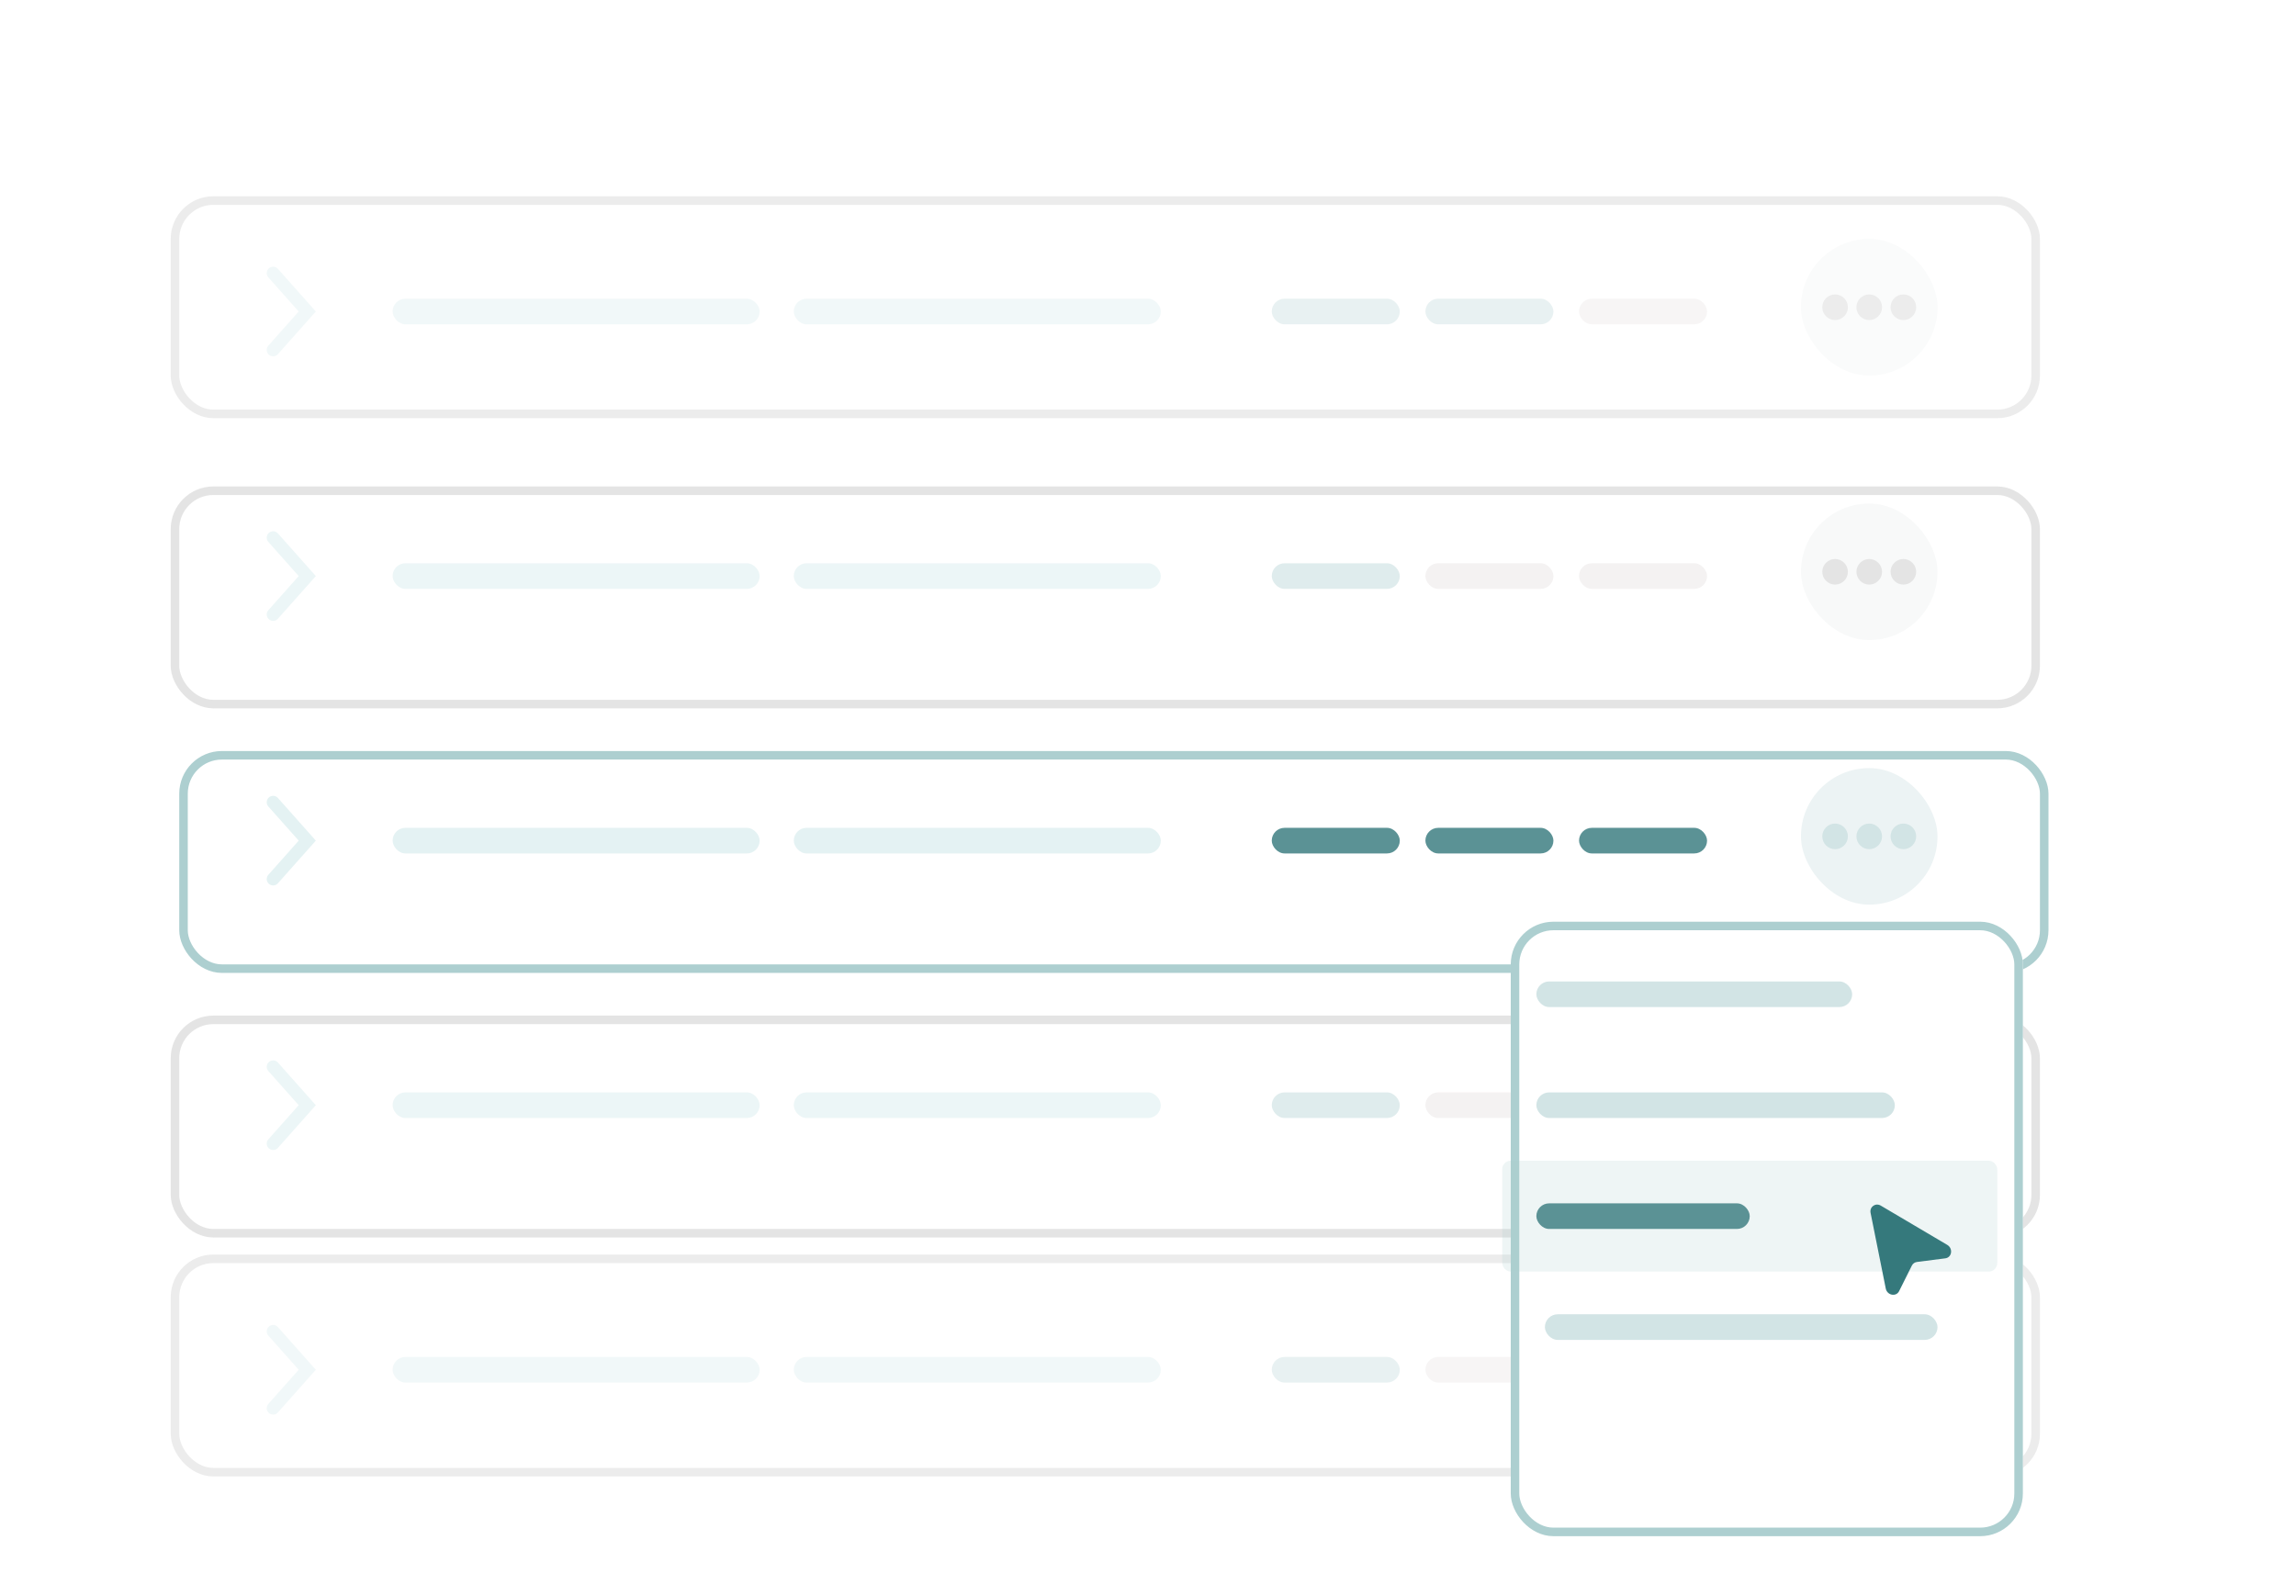 <?xml version="1.0" encoding="UTF-8"?> <svg xmlns="http://www.w3.org/2000/svg" width="269" height="187" viewBox="0 0 269 187" fill="none"><rect x="210" y="98" width="16" height="16" rx="8" fill="#F5F7F7"></rect><circle cx="214" cy="106" r="1.5" fill="#D9D9D9"></circle><circle cx="218" cy="106" r="1.5" fill="#D9D9D9"></circle><circle cx="222" cy="106" r="1.5" fill="#D9D9D9"></circle><rect x="184" y="105" width="15" height="3" rx="1.5" fill="#35797C"></rect><g opacity="0.7"><g filter="url(#filter0_d_1156_3809)"><rect x="20" y="116" width="219" height="26" rx="5" fill="white"></rect><rect x="20.5" y="116.5" width="218" height="25" rx="4.5" stroke="#D9D9D9"></rect></g><rect x="167" y="128" width="15" height="3" rx="1.5" fill="#EFECEC"></rect><rect x="149" y="128" width="15" height="3" rx="1.5" fill="#D2E4E5"></rect><rect x="93" y="128" width="43" height="3" rx="1.5" fill="#E4F2F3"></rect><rect x="46" y="128" width="43" height="3" rx="1.5" fill="#E4F2F3"></rect><path d="M32 125L36 129.5L32 134" stroke="#E4F2F3" stroke-width="1.5" stroke-linecap="round"></path></g><g opacity="0.5"><rect x="20.5" y="147.5" width="218" height="25" rx="4.5" fill="white" stroke="#D9D9D9"></rect><rect x="167" y="159" width="15" height="3" rx="1.5" fill="#EFECEC"></rect><rect x="149" y="159" width="15" height="3" rx="1.5" fill="#D2E4E5"></rect><rect x="93" y="159" width="43" height="3" rx="1.5" fill="#E4F2F3"></rect><rect x="46" y="159" width="43" height="3" rx="1.5" fill="#E4F2F3"></rect><path d="M32 156L36 160.5L32 165" stroke="#E4F2F3" stroke-width="1.5" stroke-linecap="round"></path></g><g filter="url(#filter1_d_1156_3809)"><rect x="20" y="85" width="219" height="26" rx="5" fill="white"></rect><rect x="20.5" y="85.5" width="218" height="25" rx="4.5" stroke="#ADCFD0"></rect></g><rect x="211" y="90" width="16" height="16" rx="8" fill="#ECF3F4"></rect><circle cx="215" cy="98" r="1.5" fill="#D2E4E5"></circle><circle cx="219" cy="98" r="1.5" fill="#D2E4E5"></circle><circle cx="223" cy="98" r="1.5" fill="#D2E4E5"></circle><rect x="167" y="97" width="15" height="3" rx="1.5" fill="#5B9295"></rect><rect x="149" y="97" width="15" height="3" rx="1.5" fill="#5B9295"></rect><rect x="185" y="97" width="15" height="3" rx="1.5" fill="#5B9295"></rect><rect x="93" y="97" width="43" height="3" rx="1.5" fill="#E4F2F3"></rect><rect x="46" y="97" width="43" height="3" rx="1.5" fill="#E4F2F3"></rect><path d="M32 94L36 98.5L32 103" stroke="#E4F2F3" stroke-width="1.5" stroke-linecap="round"></path><g filter="url(#filter2_d_1156_3809)"><rect x="175" y="105" width="60" height="72" rx="5" fill="white"></rect><rect x="175.5" y="105.5" width="59" height="71" rx="4.5" stroke="#ADCFD0"></rect></g><rect x="176" y="136" width="58" height="13" rx="1" fill="#ADCFD0" fill-opacity="0.2"></rect><rect x="180" y="115" width="37" height="3" rx="1.5" fill="#D2E4E5"></rect><rect x="180" y="128" width="42" height="3" rx="1.5" fill="#D2E4E5"></rect><rect x="180" y="141" width="25" height="3" rx="1.5" fill="#5B9295"></rect><rect x="181" y="154" width="46" height="3" rx="1.5" fill="#D2E4E5"></rect><g opacity="0.7"><g filter="url(#filter3_d_1156_3809)"><rect x="20" y="54" width="219" height="26" rx="5" fill="white"></rect><rect x="20.5" y="54.5" width="218" height="25" rx="4.5" stroke="#D9D9D9"></rect></g><rect x="211" y="59" width="16" height="16" rx="8" fill="#F5F7F7"></rect><circle cx="215" cy="67" r="1.5" fill="#D9D9D9"></circle><circle cx="219" cy="67" r="1.5" fill="#D9D9D9"></circle><circle cx="223" cy="67" r="1.5" fill="#D9D9D9"></circle><rect x="167" y="66" width="15" height="3" rx="1.5" fill="#EFECEC"></rect><rect x="149" y="66" width="15" height="3" rx="1.5" fill="#D2E4E5"></rect><rect x="185" y="66" width="15" height="3" rx="1.5" fill="#EFECEC"></rect><rect x="93" y="66" width="43" height="3" rx="1.5" fill="#E4F2F3"></rect><rect x="46" y="66" width="43" height="3" rx="1.5" fill="#E4F2F3"></rect><path d="M32 63L36 67.5L32 72" stroke="#E4F2F3" stroke-width="1.5" stroke-linecap="round"></path></g><g opacity="0.5"><rect x="20.5" y="23.5" width="218" height="25" rx="4.5" fill="white" stroke="#D9D9D9"></rect><rect x="211" y="28" width="16" height="16" rx="8" fill="#F5F7F7"></rect><circle cx="215" cy="36" r="1.5" fill="#D9D9D9"></circle><circle cx="219" cy="36" r="1.5" fill="#D9D9D9"></circle><circle cx="223" cy="36" r="1.5" fill="#D9D9D9"></circle><rect x="167" y="35" width="15" height="3" rx="1.5" fill="#D2E4E5"></rect><rect x="149" y="35" width="15" height="3" rx="1.5" fill="#D2E4E5"></rect><rect x="185" y="35" width="15" height="3" rx="1.5" fill="#EFECEC"></rect><rect x="93" y="35" width="43" height="3" rx="1.5" fill="#E4F2F3"></rect><rect x="46" y="35" width="43" height="3" rx="1.5" fill="#E4F2F3"></rect><path d="M32 32L36 36.5L32 41" stroke="#E4F2F3" stroke-width="1.5" stroke-linecap="round"></path></g><g clip-path="url(#clip0_1156_3809)"><path d="M220.936 150.983L219.158 142.121C219.015 141.41 219.734 140.899 220.358 141.268L228.14 145.867C228.845 146.283 228.69 147.345 227.91 147.444L224.591 147.869C224.332 147.902 224.112 148.058 223.996 148.291L222.502 151.285C222.151 151.989 221.098 151.785 220.936 150.983Z" fill="#35797C"></path></g><defs><filter id="filter0_d_1156_3809" x="15" y="114" width="229" height="36" filterUnits="userSpaceOnUse" color-interpolation-filters="sRGB"><feFlood flood-opacity="0" result="BackgroundImageFix"></feFlood><feColorMatrix in="SourceAlpha" type="matrix" values="0 0 0 0 0 0 0 0 0 0 0 0 0 0 0 0 0 0 127 0" result="hardAlpha"></feColorMatrix><feOffset dy="3"></feOffset><feGaussianBlur stdDeviation="2.5"></feGaussianBlur><feComposite in2="hardAlpha" operator="out"></feComposite><feColorMatrix type="matrix" values="0 0 0 0 0.21 0 0 0 0 0.474 0 0 0 0 0.487 0 0 0 0.1 0"></feColorMatrix><feBlend mode="normal" in2="BackgroundImageFix" result="effect1_dropShadow_1156_3809"></feBlend><feBlend mode="normal" in="SourceGraphic" in2="effect1_dropShadow_1156_3809" result="shape"></feBlend></filter><filter id="filter1_d_1156_3809" x="13.4" y="80.4" width="234.2" height="41.2" filterUnits="userSpaceOnUse" color-interpolation-filters="sRGB"><feFlood flood-opacity="0" result="BackgroundImageFix"></feFlood><feColorMatrix in="SourceAlpha" type="matrix" values="0 0 0 0 0 0 0 0 0 0 0 0 0 0 0 0 0 0 127 0" result="hardAlpha"></feColorMatrix><feOffset dx="1" dy="3"></feOffset><feGaussianBlur stdDeviation="3.8"></feGaussianBlur><feComposite in2="hardAlpha" operator="out"></feComposite><feColorMatrix type="matrix" values="0 0 0 0 0.21 0 0 0 0 0.474 0 0 0 0 0.487 0 0 0 0.3 0"></feColorMatrix><feBlend mode="normal" in2="BackgroundImageFix" result="effect1_dropShadow_1156_3809"></feBlend><feBlend mode="normal" in="SourceGraphic" in2="effect1_dropShadow_1156_3809" result="shape"></feBlend></filter><filter id="filter2_d_1156_3809" x="172" y="103" width="70" height="82" filterUnits="userSpaceOnUse" color-interpolation-filters="sRGB"><feFlood flood-opacity="0" result="BackgroundImageFix"></feFlood><feColorMatrix in="SourceAlpha" type="matrix" values="0 0 0 0 0 0 0 0 0 0 0 0 0 0 0 0 0 0 127 0" result="hardAlpha"></feColorMatrix><feOffset dx="2" dy="3"></feOffset><feGaussianBlur stdDeviation="2.5"></feGaussianBlur><feComposite in2="hardAlpha" operator="out"></feComposite><feColorMatrix type="matrix" values="0 0 0 0 0.21 0 0 0 0 0.474 0 0 0 0 0.487 0 0 0 0.3 0"></feColorMatrix><feBlend mode="normal" in2="BackgroundImageFix" result="effect1_dropShadow_1156_3809"></feBlend><feBlend mode="normal" in="SourceGraphic" in2="effect1_dropShadow_1156_3809" result="shape"></feBlend></filter><filter id="filter3_d_1156_3809" x="15" y="52" width="229" height="36" filterUnits="userSpaceOnUse" color-interpolation-filters="sRGB"><feFlood flood-opacity="0" result="BackgroundImageFix"></feFlood><feColorMatrix in="SourceAlpha" type="matrix" values="0 0 0 0 0 0 0 0 0 0 0 0 0 0 0 0 0 0 127 0" result="hardAlpha"></feColorMatrix><feOffset dy="3"></feOffset><feGaussianBlur stdDeviation="2.5"></feGaussianBlur><feComposite in2="hardAlpha" operator="out"></feComposite><feColorMatrix type="matrix" values="0 0 0 0 0.21 0 0 0 0 0.474 0 0 0 0 0.487 0 0 0 0.1 0"></feColorMatrix><feBlend mode="normal" in2="BackgroundImageFix" result="effect1_dropShadow_1156_3809"></feBlend><feBlend mode="normal" in="SourceGraphic" in2="effect1_dropShadow_1156_3809" result="shape"></feBlend></filter><clipPath id="clip0_1156_3809"><rect width="12" height="12" fill="white" transform="translate(214 143.949) rotate(-35.384)"></rect></clipPath></defs></svg> 